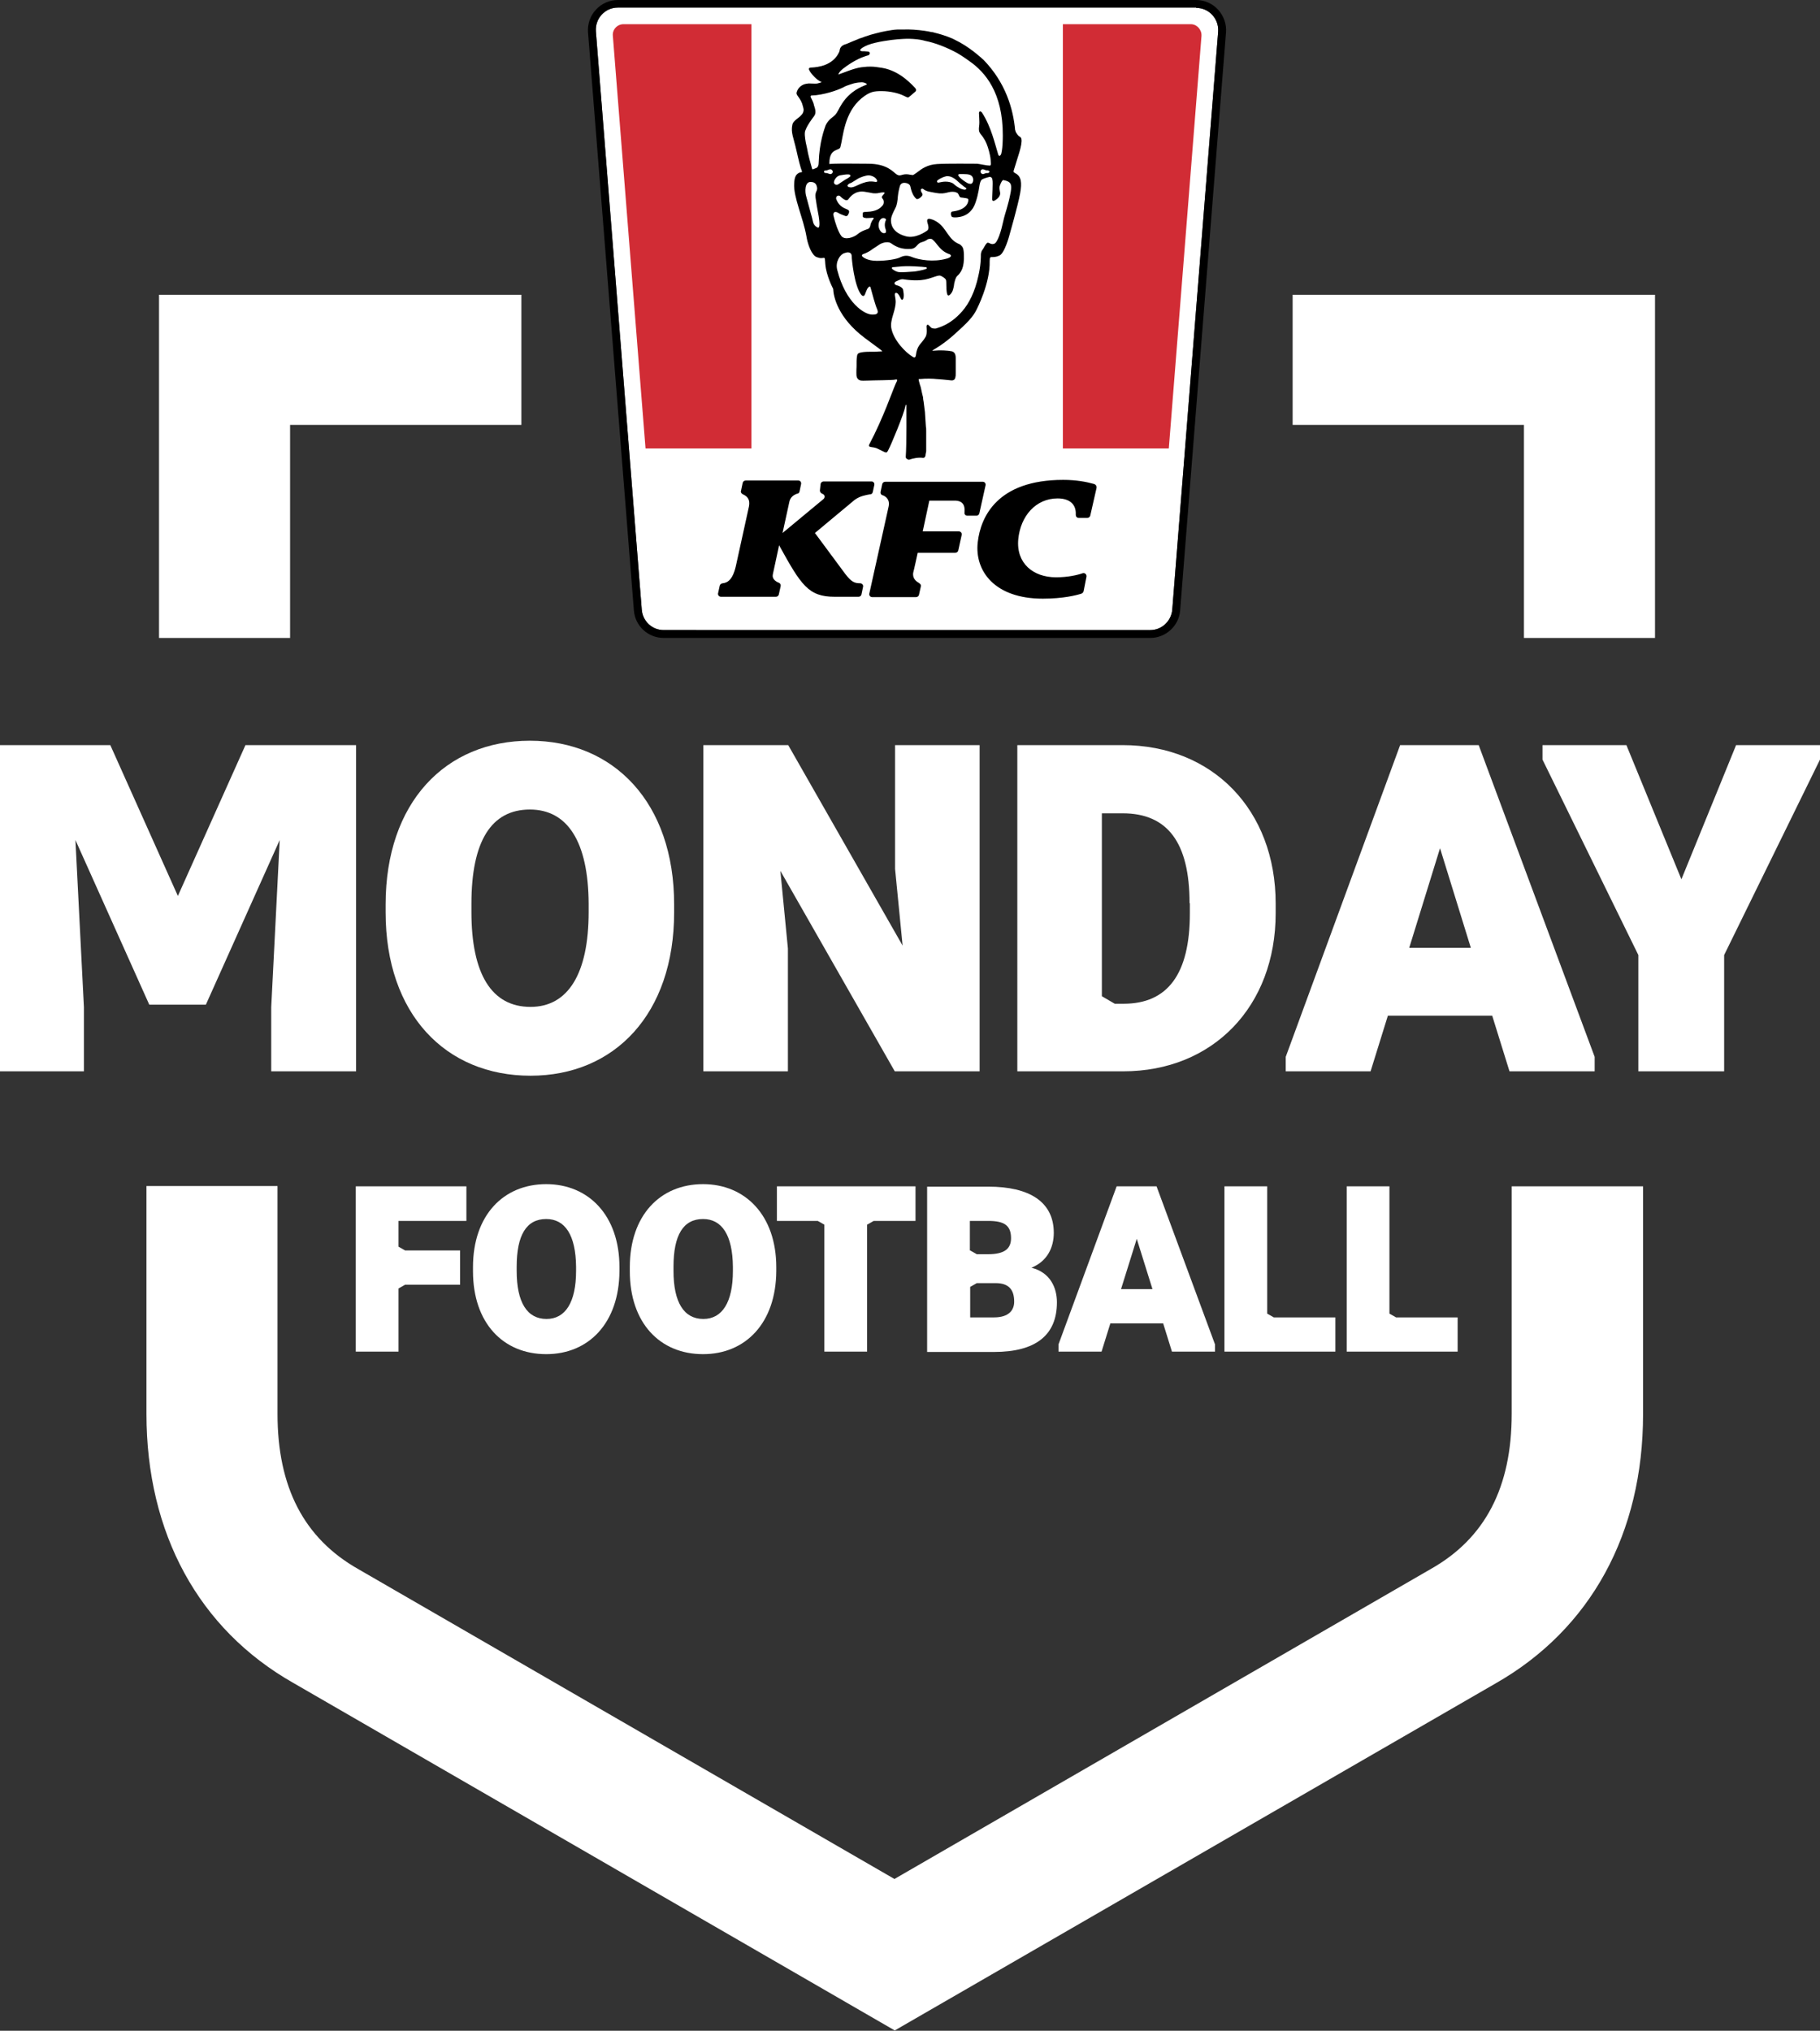 <?xml version="1.0" encoding="utf-8"?>
<!-- Generator: Adobe Illustrator 27.3.1, SVG Export Plug-In . SVG Version: 6.00 Build 0)  -->
<svg version="1.1" id="artwork" xmlns="http://www.w3.org/2000/svg" xmlns:xlink="http://www.w3.org/1999/xlink" x="0px" y="0px"
	 viewBox="0 0 579.1 646.2" style="enable-background:new 0 0 579.1 646.2;" xml:space="preserve">
<rect x="0" y="0" width="579.1" height="646.2" fill="#333333" stroke="none"/>
<style type="text/css">
	.st0{fill:#FFFFFF;}
	.st1{fill:#D12C35;}
</style>
<g>
	<polygon class="st0" points="165.9,93.8 50.6,93.8 50.6,203 92.3,203 92.3,135.2 165.9,135.2 	"/>
	<polygon class="st0" points="411.3,93.8 526.6,93.8 526.6,203 484.9,203 484.9,135.2 411.3,135.2 	"/>
	<path class="st0" d="M481,377.4v72.5c0,23.3-8.4,39.6-25.8,49.4l-170.6,98.6L114,499.3c-17.3-9.8-25.7-26.1-25.7-49.4v-72.5H46.6
		v72.5c0,38,16.6,68.5,46.7,85.6l191.4,110.6L476,535.6c30.1-17.2,46.8-47.6,46.8-85.6v-72.5H481L481,377.4L481,377.4z"/>
	<g>
		<path class="st0" d="M113.3,340.9h-27v-20.4l2.7-53.2l-23.5,52.4h-18l-23.5-52.4l2.7,53.2v20.4H0V237.1h35.1l21.5,48l21.5-48h35.2
			V340.9z"/>
		<path class="st0" d="M168.8,342.3c-27,0-46.1-19.6-46.1-52v-2.5c0-32.4,19-52.1,45.9-52.1c26.7,0,45.9,19.7,45.9,52.1v2.5
			C214.5,322.7,195.5,342.3,168.8,342.3z M168.6,257.6c-12.3,0-18.6,10.1-18.6,30v2.6c0,19.7,6.4,30.2,18.8,30.2
			c11.9,0,18.5-10.5,18.5-30.2v-2.6C187.2,267.7,180.5,257.6,168.6,257.6z"/>
		<path class="st0" d="M223.9,237.1h26.9l36.4,63.8l-2.4-24.4v-39.4h26.9v103.8h-27l-36.4-63.8l2.4,24.7v39.1h-26.9V237.1z"/>
		<path class="st0" d="M405.9,287.5v3.1c0,29.7-20,50.3-48.5,50.3h-33.7V237.1h33.5C385.9,237.1,405.9,257.8,405.9,287.5z
			 M378.5,287.4c0-19.3-7-28.6-21.3-28.6h-6.6V317l4.1,2.4h2.8c14,0,21.1-9.4,21.1-28.8V287.4z"/>
		<path class="st0" d="M507.4,336.3v4.6h-27.1l-5.5-17.7h-33.2l-5.5,17.7h-27v-4.6l36.4-99.2h25L507.4,336.3z M468,301.6l-9.8-31.7
			l-9.8,31.7H468z"/>
		<path class="st0" d="M552.4,237.1h26.7v4.6l-30.5,62.2v37h-27.3v-37l-30.5-62.2v-4.6h26.7l17.5,42.7L552.4,237.1z"/>
	</g>
	<g>
		<path class="st0" d="M126.8,388.5v8.2l2.1,1.2h17.5v10.9h-17.5l-2.1,1.2v20.1h-13.6v-52.6h35.2v11H126.8z"/>
		<path class="st0" d="M173.8,430.9c-13.7,0-23.3-9.9-23.3-26.4v-1.3c0-16.4,9.6-26.4,23.3-26.4c13.5,0,23.3,10,23.3,26.4v1.3
			C197,420.9,187.4,430.9,173.8,430.9z M173.8,387.9c-6.3,0-9.4,5.1-9.4,15.2v1.3c0,10,3.3,15.3,9.5,15.3c6,0,9.4-5.3,9.4-15.3v-1.3
			C183.2,393,179.8,387.9,173.8,387.9z"/>
		<path class="st0" d="M223.7,430.9c-13.7,0-23.3-9.9-23.3-26.4v-1.3c0-16.4,9.6-26.4,23.3-26.4c13.5,0,23.3,10,23.3,26.4v1.3
			C246.9,420.9,237.3,430.9,223.7,430.9z M223.7,387.9c-6.3,0-9.4,5.1-9.4,15.2v1.3c0,10,3.3,15.3,9.5,15.3c6,0,9.4-5.3,9.4-15.3
			v-1.3C233.1,393,229.7,387.9,223.7,387.9z"/>
		<path class="st0" d="M291.4,388.5H278l-2.1,1.2v40.4h-13.6v-40.4l-2.1-1.2h-13v-11h44.1V388.5z"/>
		<path class="st0" d="M336.3,414.4c0,10.5-6.8,15.8-20,15.8H295v-52.6h19.5c13,0,20.8,4.8,20.8,14.7c0,4.6-2,9-7.1,11.1
			C334.2,404.9,336.3,409.8,336.3,414.4z M308.7,397.9l2.1,1.2h3.6c5.3,0,7.3-1.8,7.3-5.1c0-4-2.1-5.5-7.2-5.5h-5.9V397.9z
			 M322.7,414.2c0-3.7-1.6-5.9-5.9-5.9h-6l-2.1,1.2v9.7h7.6C321,419.2,322.7,416.9,322.7,414.2z"/>
		<path class="st0" d="M386.6,427.8v2.3h-13.7l-2.8-9h-16.8l-2.8,9h-13.7v-2.3l18.5-50.3H368L386.6,427.8z M366.7,410.2l-5-16l-5,16
			H366.7z"/>
		<path class="st0" d="M424.9,419.2v10.9h-35.3v-52.6h13.6V418l2.1,1.2H424.9z"/>
		<path class="st0" d="M463.8,419.2v10.9h-35.3v-52.6h13.6V418l2.1,1.2H463.8z"/>
	</g>
	<g>
		<g>
			<path class="st0" d="M380.6,2.5c4.1,0,7.3,3.5,7,7.6L373,194c-0.3,3.6-3.3,6.5-7,6.5H211.2c-3.7,0-6.7-2.8-7-6.5L189.6,10
				c-0.3-4.1,2.9-7.6,7-7.6H380.6z"/>
			<path class="st1" d="M378.9,7.7h-40.7v135h33.7l10.4-131.3C382.4,9.4,380.8,7.7,378.9,7.7z"/>
			<path class="st1" d="M239.1,7.7h-40.7c-2,0-3.6,1.7-3.4,3.7l10.4,131.3h33.7V7.7z"/>
			<path d="M265.1,91.9c0.1,2.5,1.5,9.2,10,15.6c3.6,2.7,5.2,3.8,5.6,4.2l0,0c0.2,0.2-1.3,0.1-1.7,0.2c-0.7,0.1-2.9-0.1-4.8,0.2
				c-1.6,0.3-1.4,0.7-1.6,1.9c-0.1,0.9,0,2.4-0.1,3.7c0,1.3-0.1,2.2,0.4,2.8c0.5,0.6,0.9,0.7,3.1,0.6c2.1-0.1,8.1-0.1,8.8-0.3
				c0.9-0.2,0.8,0.1,0.2,1.3c-0.9,1.9-3.9,10.8-8.4,19.3c-0.6,1.2,1.2,0.6,2.7,1.4c2.8,1.3,2.7,1.7,3.4,0.3c0.8-1.5,4.8-11,5.4-13.9
				c0.1-0.4,0.2-0.7,0.3-0.1c0,0.4,0.1,12.4-0.2,16.2c0,0.2,0,0.4,0.2,0.6c0.2,0.2,0.5,0.3,0.8,0.4c0,0,0,0,0,0
				c1.4-0.5,3.1-0.8,4.5-0.6c0.1,0,0.2,0,0.4-0.1c0.1-0.1,0.1-0.1,0.2-0.2c0.1-0.2,0.2-0.4,0.2-0.7c0,0,0,0,0-0.1
				c0.1-0.3,0.1-0.6,0.2-1c0-0.2,0-0.4,0-0.6c0-0.2,0-0.5,0-0.7c0-0.3,0-0.6,0-0.9c0-0.3,0-0.7,0-1c0-0.4,0-0.8,0-1.2
				c0-0.4,0-0.3,0-0.7c0-0.5,0-0.9,0-1.4c0-0.5,0-1-0.1-1.4c0-0.5-0.1-1-0.1-1.5c0-0.5-0.1-1-0.1-1.5c0-0.5-0.1-1-0.1-1.6
				c-0.1-0.5-0.1-1-0.2-1.6c-0.1-0.5-0.1-1-0.2-1.6c-0.1-0.5-0.2-1-0.2-1.5c-0.1-0.5-0.2-0.7-0.3-1.2c-0.1-0.5-0.2-1-0.3-1.4
				c-0.1-0.5-0.2-0.9-0.4-1.4c-0.1-0.4-0.2-0.7-0.3-1.1c0-0.1-0.1-0.5-0.1-0.6c0-0.2,0.3,0,0.5-0.1c0,0,0.1,0,0.2,0
				c1.5-0.2,4.2-0.1,4.8,0c0.6,0,3.6,0.3,4.5,0.4c0.8,0.1,1.9,0.3,1.8-2.3c0-0.7,0-1.1,0-1.7c0-0.1,0-0.2,0-0.3c0-0.2,0-0.3,0-0.5
				c0-0.1,0-0.2,0-0.3c0-0.1,0-0.2,0-0.3c0-0.1,0-0.2,0-0.2c0-0.1,0-0.3,0-0.4c0,0,0-0.1,0-0.1c0-0.1,0-0.2,0-0.3c0,0,0-0.1,0-0.1
				c0-0.1,0-0.1,0-0.2c0,0,0,0,0-0.1c0-0.1,0-0.2,0-0.3c0-0.6-0.1-1.8-1.2-2.1c-1.4-0.3-3.8-0.4-5.9-0.2c-0.3,0-0.4,0-0.3-0.1l0,0
				c0.5-0.3,3.6-2,7.1-5.2c3.9-3.5,5.8-5.4,7-7.9c0,0,4.3-8.3,4.1-15.3c0-1.4,0.2-1.3,1.1-1.3c0.3,0,1.3-0.1,1.8-0.4
				c1.8-0.4,3.4-6.6,3.4-6.6s2.7-9.4,3.4-13.3c0.6-3.4,0.4-5.4-1.6-6.4l-0.3-0.2c-0.2-0.1-0.2-0.3-0.2-0.4c0-0.1,0.1-0.3,0.1-0.4
				c1-3.5,2.8-8,2.4-9.9c-0.1-0.5-0.5-0.7-0.7-0.8c-0.2-0.1-1-1-1.2-1.7c0-0.1,0-0.2-0.1-0.3c-0.6-6.7-3-15.1-10.1-22.4
				c0,0-0.5-0.4-0.8-0.7c-0.6-0.5-1.4-1.2-2.3-1.9c-1.9-1.4-3.4-2.5-6.5-4c-0.2-0.1-2.6-1.2-6-2c-0.3-0.1-0.6-0.2-1-0.2
				c-0.5-0.1-1.3-0.3-2.2-0.4c-2.1-0.3-4.5-0.5-6.9-0.4v0c-0.3,0-0.6,0-0.7,0c-0.1,0-0.3,0-0.5,0c-0.2,0-0.3,0-0.5,0
				c-0.5,0-1.2,0.1-1.9,0.2c-1.2,0.2-2.4,0.4-3.2,0.6c-0.9,0.2-2,0.5-3.5,0.9c-0.6,0.2-1.2,0.4-1.8,0.6c-0.2,0.1-0.3,0.1-0.5,0.2
				c-0.6,0.2-1.3,0.4-1.9,0.7c-0.5,0.2-2.5,1-2.9,1.2c-0.2,0.1-0.5,0.2-0.8,0.3c-1.4,0.4-1.7,1.3-1.8,1.7c0,0.3-0.1,0.6-0.2,0.8
				c-2,4.3-6.8,4.8-8.8,4.9c-0.5,0-0.9,0.1-0.8,0.6c0.4,1.2,2.7,3.6,4,4c0,0.2-1.2,0.4-1.4,0.5c-0.6,0.1-2.8-0.1-2.9,0c0,0,0,0,0,0
				c-2.6,0.2-3.4,2-3.6,2.8c-0.1,0.3,0,0.5,0.1,0.8c0.6,0.9,1.2,1.6,1.6,2.7c0,0,0,0,0,0c0.1,0.3,0.2,0.6,0.3,1c0.1,0.5,0.4,1,0,2
				c-0.9,1.7-3.1,2.2-3.4,3.9c-0.5,2.4,0.4,4,1.3,8c0.6,2.7,1.3,5.6,1.8,6.8c0,0.1,0,0.1-0.1,0.2c-0.2,0-0.5,0.1-0.6,0.1
				c-1.3,0.5-1.7,1.5-1.8,3.5c-0.3,4.3,2.9,11,3.9,16.8c0.3,1.9,1.2,5,2.7,6.3c0.3,0.3,1.1,0.5,1.5,0.6c1.2,0.2,1.7-0.5,1.7,0.6
				c0,0.2,0.1,0.9,0.1,1.3C262.9,87.8,265.1,91.9,265.1,91.9 M267.1,23c0.3-0.4,0.9-1,1.5-1.4c0.6-0.5,3.8-2.8,6.7-3.7
				c0.5-0.2,0.7-0.2,1-0.3c0.4-0.1,0.8-1.1-0.1-1.2c-1-0.1-1.4-0.1-1.9-0.1c-0.5,0-0.8-0.3-0.4-0.7c0.4-0.4,1.1-0.8,2.3-1.3
				c2.6-1,7.2-1.6,9.4-1.8c2.8-0.2,3.2-0.2,5-0.1c1.7,0.1,3.1,0.4,3.7,0.6c3.2,0.6,7,2.1,10.3,3.9c1.7,1,3.4,2.2,5,3.4
				c4.7,3.7,10.2,10.7,9.4,25.5c-0.1,1.7-0.3,2.7-0.4,3.1c-0.1,0.4-0.7,1.2-1,0.2c-1-3.2-2.2-8.7-5.1-13.2c-0.4-0.6-1-0.6-1,0.1
				c0,0.3,0.2,3.1,0.1,3.6c-0.5,3.6,0.6,2.2,2.3,6.1c0.5,1.2,1.2,3.6,1.3,5.1c0,0.4,0.1,0.8,0.1,1.3c0,0.5-0.3,0.6-0.3,0.6
				c-1.1,0-3.1-0.5-4.1-0.6c-1.2,0-9.5-0.1-12.7,0.1c-3.1,0.2-4.8,1.4-6.6,2.8c-0.3,0.2-0.7,0.5-0.9,0.6c-0.1,0.1-0.3,0.1-0.4,0.1
				c-0.1,0-0.4-0.1-0.7-0.1c-0.8-0.2-1.7-0.2-2.4,0c-0.7,0.2-1.1,0.4-1.9-0.1c-1.1-0.7-2.9-3.4-9.1-3.4c-3.5,0-8.1-0.1-10.8,0
				c-0.9,0-1.3,0.1-1.5,0.1c0-0.1,0-0.2,0-0.3c0-4.9,3.2-3.8,3.5-5.1c0.9-3.2,1.1-10.8,6.7-15.5c2.7-2.2,4-2.3,6.5-2.3
				c2.7,0,5.3,0.7,6.6,1.3c1.1,0.5,1.6,0.9,2,0.6c0.4-0.3,1.5-1.3,2-1.7c0.5-0.4,0.3-0.9-0.1-1.3c-0.4-0.3-4.4-5.3-10.4-6.3
				c-1.4-0.2-2.4-0.4-3.7-0.4c-0.7,0-1.3,0-2.9,0.2c-2.3,0.3-5.3,1.6-7.3,2.3C266.6,23.8,267,23.2,267.1,23 M314.7,54.9
				c-0.3,0.3-0.5,0.1-1,0.2c-0.4,0.1-0.7,0.3-1,0.3c-0.6-0.1-0.9-0.8-0.6-1.2c0.5-0.7,1.2-0.1,1.7,0c0.3,0,0.5,0,0.7,0.1
				C314.9,54.4,314.9,54.6,314.7,54.9 M306.5,57.4c0,0-1.1-0.8-1.5-1.4c-0.2-0.3-0.1-0.6,0.3-0.6c1.7,0,3.2-0.1,3.9,0.6
				c0.5,0.5,0.6,1.4,0.3,2c-0.3,0.7-0.9,0.5-1.3,0.4C307.9,58.4,306.5,57.4,306.5,57.4 M307.2,60.3c-0.3,0.2-1.5-0.2-1.8-0.4
				c-0.7-0.4-1.1-0.6-2-1.4c-0.6-0.5-1.6-0.7-2.6-0.7c-0.8,0-1.5,0.2-2.1,0.3c-0.6,0.1-0.6-0.4-0.5-0.6c0.2-0.2,1-0.9,2.8-1.4
				c0.3-0.1,0.8,0,1,0c0.7,0.1,1.6,0.6,2.3,1.2c0.6,0.6,1.9,1.7,2.6,2.2C307.2,59.7,307.9,60,307.2,60.3 M281.7,72.7
				c0.2,0.3,0.2,0.9,0.2,1.2c-0.1,0.3-1.1,0.7-1.9-0.6c-0.8-1.3-0.4-2.8,0.1-3.4c0.8-1,2-0.3,1.8,0.1
				C281.3,71.2,281.6,72.4,281.7,72.7 M270,58.6c0.2-0.2,0.3-0.2,1-0.5c0.5-0.3,1-0.6,1.6-1c1-0.7,2.9-1.3,3.8-1.3
				c0.6,0,1.6,0.3,2.2,0.9c0.6,0.6,0.7,1.3,0,1.2c-0.7-0.1-1.5-0.3-2.9,0c-1.6,0.4-2.7,1-3.4,1.3c-0.8,0.4-1.6,0.5-1.8,0.4
				C270,59.6,269.2,59.2,270,58.6 M268.9,57.2c-0.8,0.5-1.5,1-2.1,1.4c-0.7,0.5-1.7,0-1.4-0.9c0.1-0.5,0.8-1.7,1.9-1.9
				c0.1,0,0.7-0.1,1.2-0.2c0.5-0.1,1.1-0.1,1.4-0.1c0.8,0,0.9,0.6,0.3,0.9C270,56.6,269.4,56.9,268.9,57.2 M256.3,41.4
				c0.7-1.8,1.9-3.3,2.7-4.4c0.8-1,0.4-2.3,0-3.5c-0.2-1.1-0.9-2.2-1-2.5c-0.1-0.2-0.1-0.4,0-0.5c0,0,0.1-0.1,0.1-0.1l1.5-0.1
				c4.2-0.5,7.8-2,8.9-2.6c0.5-0.3,1.1-0.5,1.7-0.7c0.7-0.2,1.4-0.5,2.1-0.6c0.5-0.1,1.2-0.2,1.7-0.2c0.8-0.1,2.1,0.5,1.8,0.7
				c-0.7,0.4-3.9,1.2-6.8,4.6c-1.7,2.1-2.1,3.4-2.7,4.3c-0.6,1-1.1,1.2-1.9,1.9c-0.4,0.3-1.2,1.1-1.7,2.2c-0.4,1.2-2,5.3-2.2,11.8
				c0,0.8-0.2,1.6-0.9,1.8c0,0,0,0,0,0c-0.6,0.2-1.1,0.6-1.2,0.2c-0.4-1.4-1.3-4.5-1.6-6.5c-0.1-0.6-0.3-1.2-0.4-1.8
				C256.1,43.7,255.9,42.2,256.3,41.4 M259.8,72.2c-1.2-0.8-1.1-1.8-1.4-2.8c-0.6-2.2-1.3-4.8-1.9-7c-0.4-1.3-0.5-4.5,1.4-4.5
				c0.9,0,1.6,0.3,1.9,1.1c0.7,1.9-0.6,1.6-0.3,3.9c0.2,1.6,0.5,3.2,1,5.9c0.2,1.3,0.6,4.3-0.5,3.5 M264.3,55.4
				c-0.4,0-0.7-0.2-1.1-0.3c-0.5-0.1-0.8,0-0.9-0.2c-0.2-0.3-0.1-0.5,0.1-0.6c0.3-0.1,0.5,0,0.7-0.1c0.5-0.1,1.2-0.7,1.7,0
				C265.2,54.6,264.9,55.3,264.3,55.4 M265.2,68.6c-0.2-0.7,0.2-1.8,1.8-0.7c0.3,0.2,1.1,0.5,1.9,0.8c0.5,0.2,0.9-0.1,1-0.5
				c0.2-0.4,0.6-1.1-0.2-1.5c-0.7-0.4-2.6-0.7-3.6-3.3c-0.2-0.5,0.1-1,0.4-1.1c0.3-0.1,0.7-0.1,1,0.3c0.3,0.3,1.1,1,1.7,1.1
				c0.6,0,0.7-0.2,0.8-0.4c0.5-0.6,2-2.7,5-2.3c1.2,0.2,2.4,0.4,2.8,0.5c0.3,0,1.1,0.1,1.9-0.1c0.9-0.2,2.2-0.4,1.6,0.3
				c-0.5,0.6-1,0.9-0.5,1.5c0,0,0,0.1,0.1,0.1c0.4,0.6,0.4,1.4,0,2l-0.1,0.1c-0.7,0.9-2,1.9-4.9,2c-1.3,0.1-1.4,0-1.4,0.8
				c0,0.3,0,0.4,0,0.6c0.1,0.4,0.3,0.5,1.2,0.6c0.7,0,1.8-0.1,1.8-0.1c0.3-0.1,0.6,0.1,0.5,0.3c0,0-0.1,0.2-0.2,0.2
				c-0.6,0.8-0.8,1.6-0.9,2.1c-0.1,0.4-0.3,0.7-0.6,0.9c0,0,0,0,0,0c-0.4,0.2-2.1,0.6-3.4,1.7c-1.3,1.1-4.1,2-5.2,0.6
				C266.7,73.8,265.7,70.8,265.2,68.6 M277.6,100.1c-2.4,0.1-8.5-3.6-11.2-14.2c-0.7-2.7,1-4.9,2.1-5.3c0.6-0.2,1-0.3,1.2-0.3
				c0.2,0,1.3,0,1.3,1.2c0,1,0.8,9.2,2.9,12.1c0.5,0.7,1,0.8,1.3,0.1c0.2-0.6,0.6-1.4,0.7-1.7c0.1-0.2,0.9-1.4,1.1-0.5
				c0.5,1.9,1.6,5.9,2.1,6.9C279.8,100.1,278.4,100.1,277.6,100.1 M279,83c-3.1,0-4.5-1.2-4.7-1.5c-0.2-0.3,0.1-0.6,0.5-0.7
				c0.7-0.2,2-0.9,2.5-1.3c0.5-0.4,2-1.3,2.7-1.8c0.3-0.2,2.3-1.1,3.5-0.3c1.7,1.2,3.4,2,6.3,1.8c1.9-0.1,1.9-1.7,3.4-2.1
				c1.4-0.4,1.7-0.8,2.1-1c0.6-0.1,1-0.3,1.6,0.3c0.8,0.7,1.1,1.3,2,2.3c1.2,1.4,2.6,2,3,2.1c0.4,0.1,0.7,0.4,0.7,0.6
				c0,0.1-0.2,0.6-1.4,0.9c-4.2,1.2-8.7,0.4-11-0.5c-1.2-0.5-2.3-0.6-3.6,0C285.4,82.5,281.9,83,279,83 M294.6,85.6
				c-0.7,0.3-2.8,0.7-3.7,0.8c-1,0.1-4.2,0.3-4.7,0.2c-0.7,0-1.5-0.4-2.3-1c-0.1-0.1-0.3-0.6,0.3-0.6c1.1,0,2.9-0.6,9.2-0.1
				c0.7,0.1,1,0.1,1.2,0.1C294.7,85.1,295.3,85.3,294.6,85.6 M321.6,61.1c-0.8,4.4-1.8,6.6-2.4,9.4c-0.6,2.8-1.8,7-3,7.1
				c-1.2,0.4-1.7-1-2.4,0c-0.5,0.6-0.8,1.4-1.2,1.9c-0.3,0.3-0.5,1.1-0.5,1.5c0,0.8,0,3.4-0.8,6.8c-1.1,5.1-3,8.8-5.1,11.2
				c-3.9,4.5-7.6,5.2-8,5.4c-0.6,0.3-1.4,0.1-1.7,0c-0.3-0.1-0.5-0.5-1-0.9c-0.5-0.5-0.7,0.2-0.7,0.4c0,0.2,0.3,2.3-0.3,3.3
				c-1.2,2.1-2.3,2.3-2.9,4.8c-0.2,0.9-0.1,2.2-1.1,1.6c-2.5-1.5-6.2-5.4-6.9-9.2c-0.2-1.2,0-2.5,0.7-4.7c0.4-1.3,0.7-2.7,0.7-3.6
				c0-1.5-0.6-2.7,0-2.9c1.1-0.2,1.6,2.5,2.1,2.2c0.9-0.5,0.2-3.4,0.2-3.4s-0.4-0.8-1.9-1.2c-0.9-0.2-1.1-0.9-0.2-1.3
				c0.7-0.3,1.5-0.8,2.4-0.6c6.3,0.9,8.1-0.4,10.6-1.1c0.5-0.1,0.8-0.2,1.2,0c0.4,0.2,1.4,0.7,1.6,1.3c0.2,0.5,0,2.6,0.3,4.2
				c0.3,1.6,1.4,0.1,1.7-0.5c0.3-0.6,0.6-2.1,0.6-2.5c0.1-0.4,0.4-2,1-2.5c1.1-1,1.6-2.2,1.7-2.7c0.2-0.5,0.5-2,0.4-4.2
				c-0.1-2.2-0.5-2.4-1-2.9c-0.5-0.5-1.2-0.4-2.5-1.6c-1.2-1.1-2.2-2.9-3.1-4c-0.9-1.1-2.3-2.3-4-2.7c-1.6-0.4-1,1.1-0.9,1.5
				c0.1,0.3,0.5,1.6-0.1,2.1c-0.5,0.4-3.8,2.7-6.8,1.9c-3.5-0.9-4.7-2.9-4.8-4.8c-0.1-1.3,0.6-2.6,1.4-4.2c0.5-0.9,0.7-2.4,0.8-3.8
				c0.1-1.2,0.5-2.8,0.7-3.4c0.2-0.4,0.6-0.9,1.6-0.8c0.9,0.1,1.6,0.5,1.7,1.3c0.6,2.8,1.6,3.5,1.9,3.8c0.3,0.2,1-0.2,1.2-0.4
				c0.3-0.2,0.9-0.8,0.7-1.2c-0.3-0.5-0.5-0.9-0.5-1.2c-0.1-0.5,0.6-0.5,0.7-0.4c1.1,0.9,2.1,0.9,4.1,1.3c3.3,0.6,3.8-0.7,6.1-0.3
				c0.3,0.1,0.9,0.3,1,0.6c0.2,0.3,0.4,1,0.7,1.1c0.3,0.1,1,0.1,1.3,0.2c0.5,0.1,1.4,0,1.2,0.9c-0.4,2.4-3.1,3.1-4.4,3.3
				c-0.5,0.1-0.8,0.1-0.9,0.2c-0.3,0.2-0.3,1,0,1.5c0.2,0.3,1.3,0.4,2.7,0.1c1.5-0.3,2.9-1,4.1-2.8c1.2-1.9,1.9-6,2-6.8
				c0.1-0.8,0.4-2.1,0.9-2.3c0.4-0.3,2.4-0.9,2.6-0.8c0.3,0.1,0.6,0.2,0.7,1c0.2,0.8-0.1,5.3-0.1,6c0,0.7,0.4,0.7,0.6,0.6
				c0.5-0.2,1.7-1,1.9-2c0.2-0.7-0.4-1.7-0.1-2.7c0.5-1.5,0.9-1.9,1.2-1.9C321.7,57.8,322,58.6,321.6,61.1 M348.1,154
				c0.6,0.2,0.9,0.7,0.8,1.3l-2,8.8c-0.1,0.4-0.5,0.7-0.9,0.7h-2.8c-0.5,0-0.9-0.4-0.9-1c0-0.1,0-0.2,0-0.2c0.1-2.9-1.7-5-5.8-5
				c-6.9,0-11.8,5.6-12.5,13c-0.7,7.6,4.7,12.1,12,12.1c3.8,0,6.8-0.7,8.5-1.3c0.7-0.2,1.3,0.4,1.2,1.1l-0.9,4.6
				c-0.1,0.4-0.4,0.7-0.7,0.8c-1.5,0.5-5.8,1.6-12.3,1.6c-15.4,0-21.7-8.9-20.7-17.9c0.9-8.1,6.2-19.9,27.2-19.9
				C342.4,152.7,345.6,153.3,348.1,154 M261.1,154c0.1-0.5,0.5-0.8,1-0.8h15.2c0.6,0,1,0.5,0.9,1.1l-0.5,2.3
				c-0.1,0.4-0.4,0.7-0.8,0.7c-0.1,0-0.1,0-0.1,0c-1.1,0.2-3.2,0.5-4.9,1.8l-12.6,10.5c0,0,0,0,0,0l9.7,13.1
				c1.9,2.4,2.8,2.9,4.7,2.9c0.6,0,1.1,0.6,0.9,1.2l-0.5,2.4c-0.1,0.4-0.5,0.7-0.9,0.7h-7.6c-8.4,0-10.7-3.7-17.7-16.4c0,0,0,0,0,0
				l-2,9.3c-0.3,1.4,0.9,2.2,1.8,2.6c0,0,0.1,0,0.1,0c0.4,0.2,0.7,0.6,0.6,1.1l-0.6,2.7c-0.1,0.4-0.5,0.7-0.9,0.7h-17.5
				c-0.6,0-1.1-0.6-0.9-1.2l0.5-2.3c0.1-0.4,0.4-0.7,0.9-0.8c0,0,0,0,0.1,0c1.6-0.2,3.3-1.2,4.3-6.2l4-18.2c0.5-2.4-0.7-3.3-1.7-3.8
				c0,0-0.1,0-0.2-0.1c-0.5-0.2-0.8-0.7-0.6-1.2l0.5-2.4c0.1-0.5,0.5-0.8,1-0.8h16.7c0.6,0,1,0.5,0.9,1.1l-0.5,2.4
				c-0.1,0.4-0.3,0.6-0.7,0.7c0,0-0.1,0-0.1,0c-0.8,0.3-2,0.9-2.4,2.4l-2.2,10.1c0,0,0,0,0,0l12.9-10.7c0.8-0.6,0.6-1.5-0.3-1.8
				c0,0,0,0,0,0c-0.5-0.2-0.8-0.7-0.7-1.2L261.1,154 M307.8,164.1c-0.6,0-1-0.5-0.9-1c0-0.1,0-0.1,0-0.1c0.2-2.3-0.6-3.7-3.2-3.7
				l-8,0l-2.1,9.8l11.5,0c0.6,0,1,0.5,0.9,1.1l-1.1,5c-0.1,0.4-0.5,0.7-0.9,0.7H292c0,0-1.3,6-1.4,6.2c-0.4,1.9,0.9,2.9,1.8,3.4
				c0,0,0.1,0,0.1,0.1c0.4,0.2,0.6,0.6,0.5,1l-0.6,2.7c-0.1,0.4-0.5,0.7-0.9,0.7h-14c-0.6,0-1-0.5-0.9-1.1l6.1-27.5
				c0.6-2.4-0.8-3.4-1.8-3.8c0,0-0.1,0-0.1,0c-0.5-0.2-0.7-0.6-0.6-1.1l0.5-2.4c0.1-0.5,0.5-0.8,1-0.8h31c0.6,0,1,0.5,0.9,1.1l-2,9
				c-0.1,0.4-0.5,0.7-0.9,0.7H307.8"/>
			<path d="M380.6,0h-184c-2.6,0-5.2,1.1-7,3.1c-1.8,1.9-2.7,4.6-2.5,7.2l14.6,184c0.4,4.9,4.5,8.7,9.5,8.7H366
				c4.9,0,9.1-3.8,9.5-8.7l14.6-184c0.2-2.6-0.7-5.2-2.5-7.2C385.8,1.1,383.2,0,380.6,0 M380.6,2.5c4.1,0,7.3,3.5,7,7.6L373,194
				c-0.3,3.6-3.3,6.5-7,6.5H211.2c-3.7,0-6.7-2.8-7-6.5L189.6,10c-0.3-4.1,2.9-7.6,7-7.6H380.6z"/>
		</g>
	</g>
</g>
</svg>
